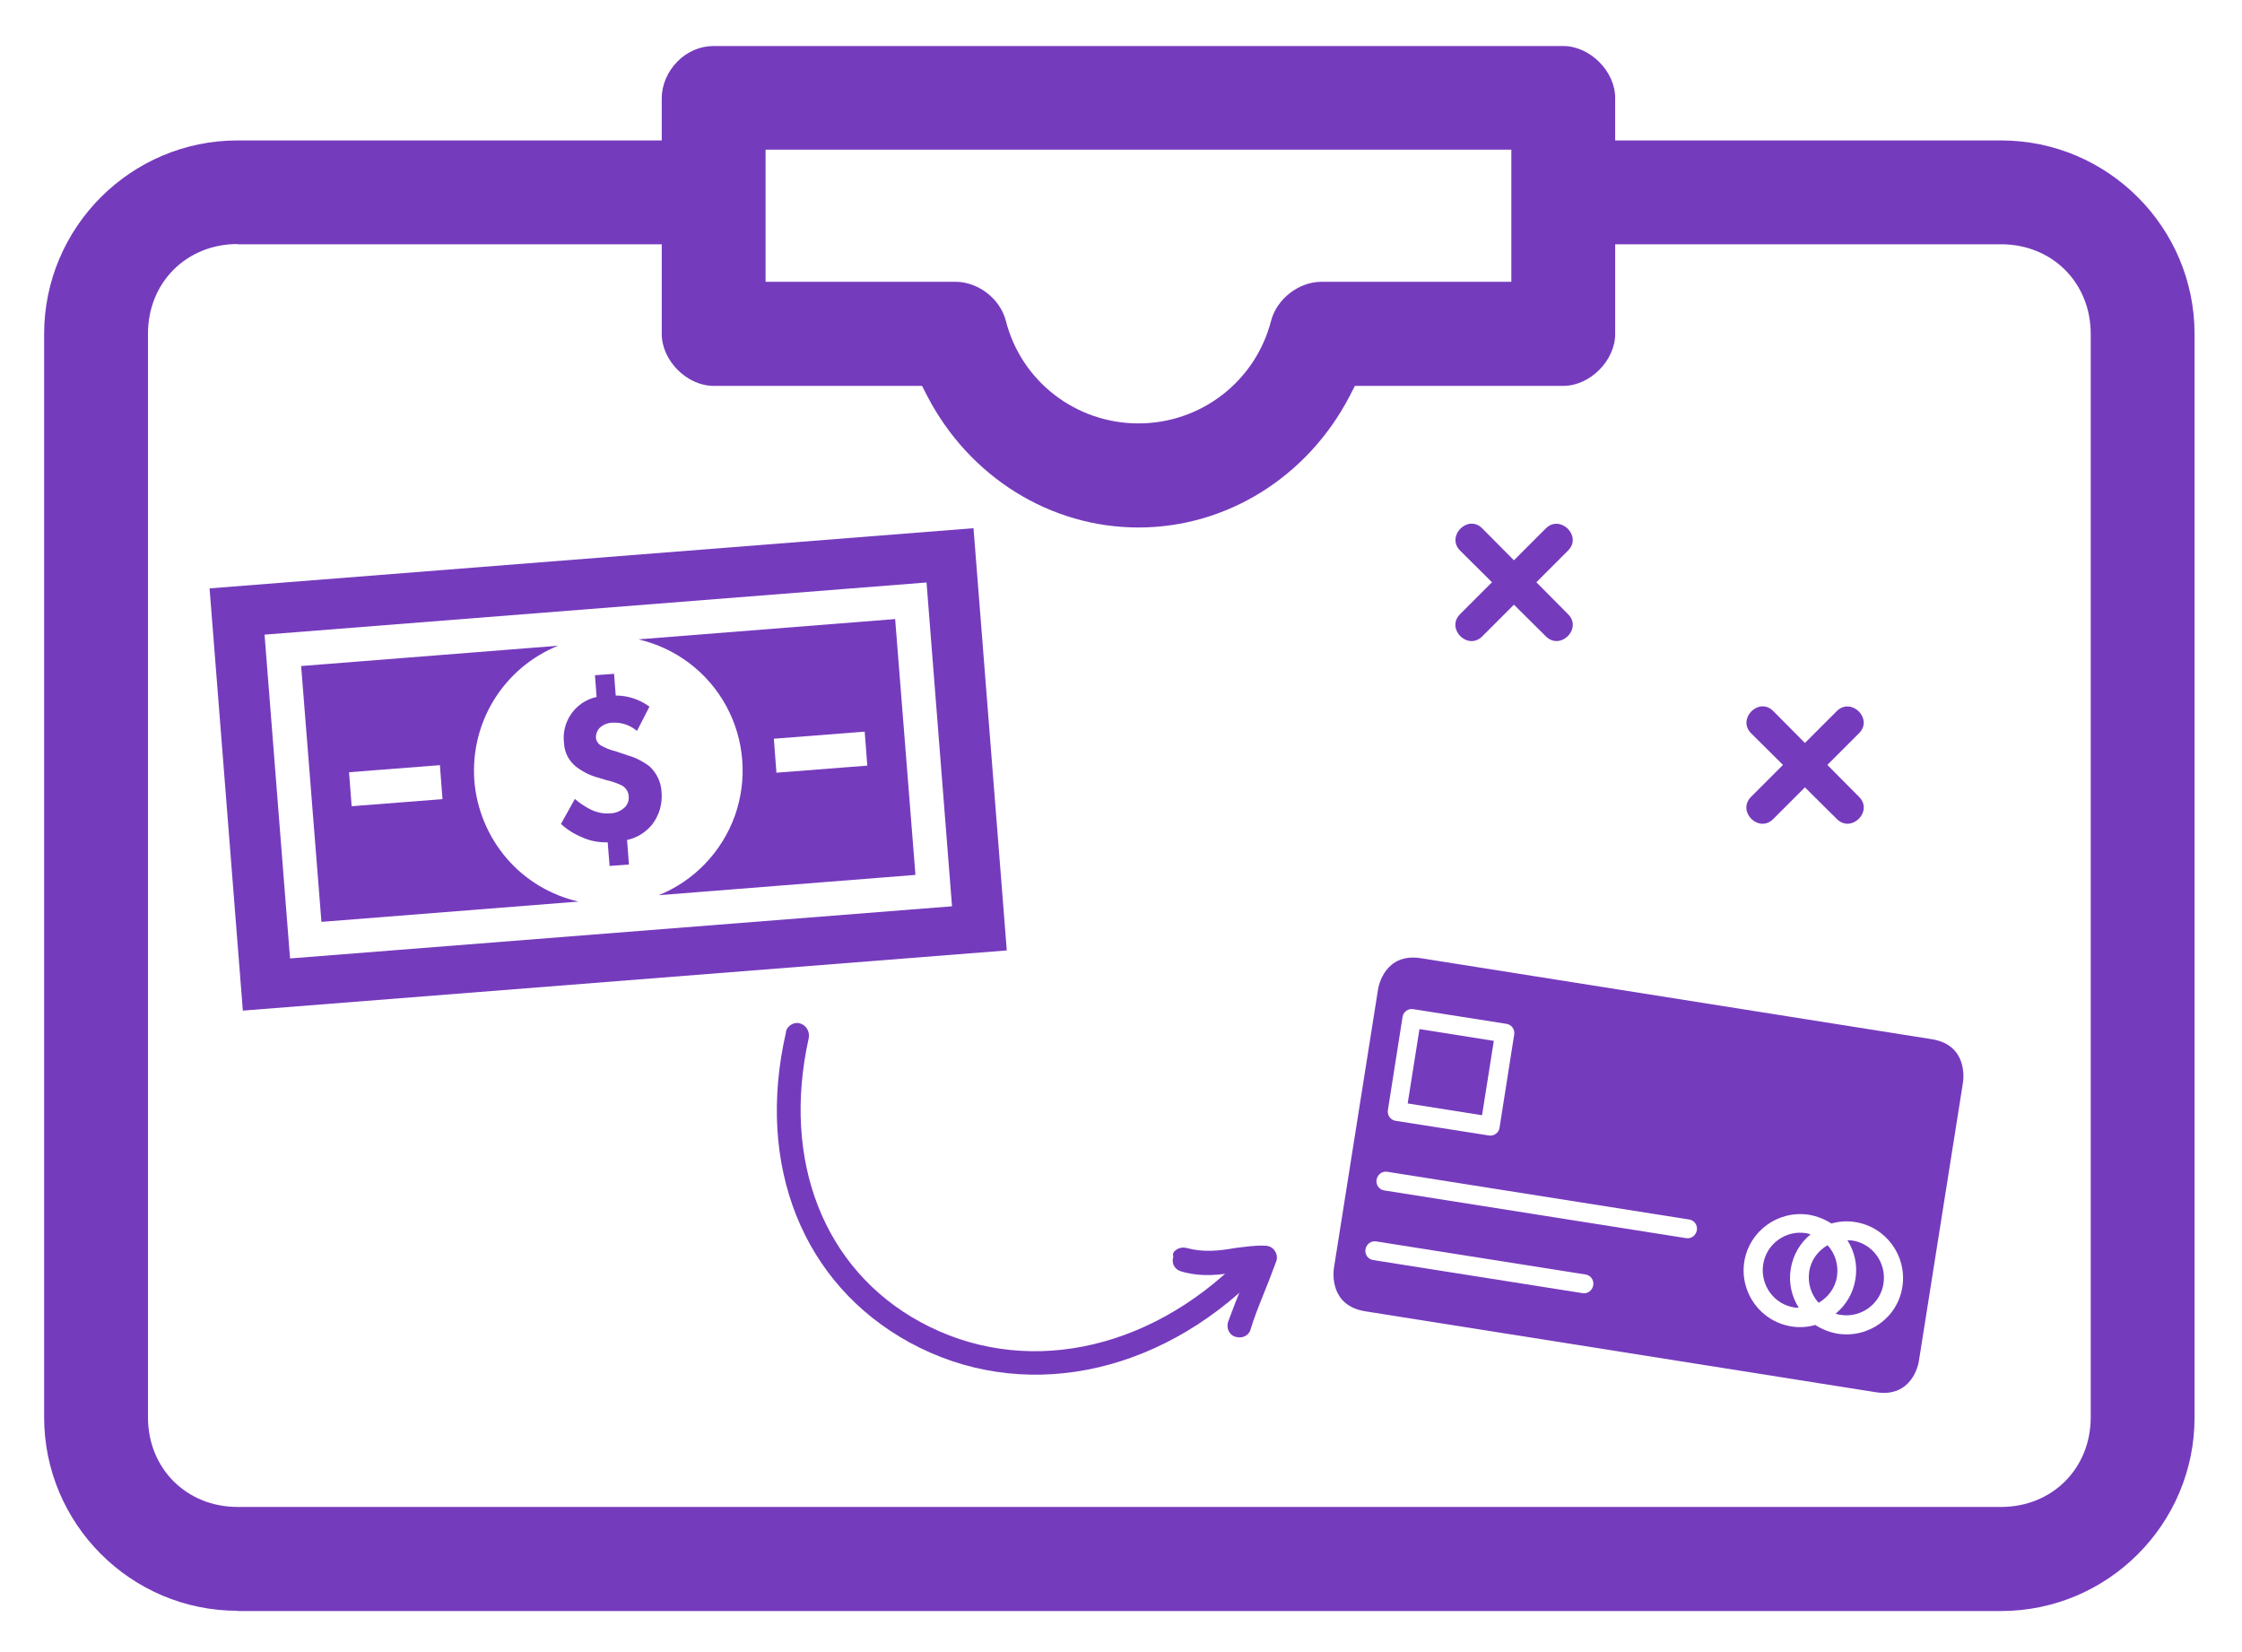 <?xml version="1.0" encoding="UTF-8"?><svg id="Purple" xmlns="http://www.w3.org/2000/svg" viewBox="0 0 95 70"><defs><style>.cls-1,.cls-2{fill:#753bbd;}.cls-2{fill-rule:evenodd;}</style></defs><path class="cls-1" d="m10.07,68.25c-4.52,0-8.2-3.68-8.2-8.2V14.15c0-4.52,3.68-8.2,8.2-8.2h17.97v-1.8c0-.55.25-1.13.67-1.55.42-.42.96-.65,1.53-.65h36c1.13,0,2.2,1.07,2.2,2.2v1.8h16.35c4.52,0,8.2,3.68,8.2,8.2v45.91c0,4.52-3.68,8.2-8.2,8.2H10.07Zm0-57.91c-2.17,0-3.8,1.63-3.8,3.8v45.91c0,2.17,1.63,3.8,3.8,3.8h74.72c2.17,0,3.8-1.63,3.8-3.8V14.15c0-2.17-1.63-3.8-3.8-3.8h-16.35v3.8c0,1.13-1.07,2.2-2.2,2.2h-8.83l-.22.43c-1.79,3.44-5.22,5.57-8.95,5.57s-7.16-2.13-8.95-5.57l-.22-.43h-8.83c-1.13,0-2.2-1.07-2.2-2.2v-3.8H10.07Zm22.37,1.6h8.05c.96,0,1.89.72,2.13,1.65.65,2.56,2.96,4.35,5.62,4.35s4.96-1.79,5.62-4.35c.24-.92,1.17-1.65,2.13-1.65h8.05v-5.6h-31.6v5.6Z"/><path class="cls-1" d="m40.34,38.4l-28.05,2.21-1.08-13.72,28.05-2.21,1.08,13.72Zm-31.46-13.47l1.41,17.89,32.37-2.55-1.41-17.89-32.37,2.55Z"/><path class="cls-1" d="m36.75,32.44l-3.85.3-.11-1.44,3.85-.3.11,1.44Zm-9.7-5.35c1.59.37,2.94,1.39,3.72,2.82.78,1.43.91,3.12.37,4.65-.55,1.53-1.72,2.76-3.23,3.37l10.88-.86-.86-10.84-10.88.86Z"/><path class="cls-1" d="m18.75,33.86l-3.85.3-.11-1.44,3.85-.3.11,1.44Zm1.35-.77c-.09-1.21.2-2.42.84-3.45.64-1.03,1.59-1.83,2.71-2.28l-10.89.86.86,10.84,10.89-.86c-1.18-.27-2.25-.91-3.04-1.83-.79-.92-1.27-2.07-1.37-3.28h0Z"/><path class="cls-1" d="m26.02,28.55l.07.92c.52,0,1.02.17,1.43.47l-.53,1.03h0c-.28-.24-.65-.37-1.02-.35-.21,0-.41.08-.56.22-.1.1-.16.25-.16.39,0,.14.08.27.2.35.2.11.41.2.63.25l.53.18c.33.09.63.25.9.45.31.28.5.67.52,1.08.05.5-.09,1-.4,1.4-.27.33-.64.56-1.06.65l.08,1.04-.82.06-.08-1c-.38.01-.76-.06-1.1-.22-.32-.13-.62-.32-.88-.56l.59-1.06c.19.17.4.31.63.43.27.14.57.21.87.18.22,0,.43-.09.6-.24.13-.12.2-.3.18-.48-.01-.2-.13-.38-.31-.47-.21-.1-.43-.17-.65-.22l-.33-.1h0c-.35-.09-.68-.26-.96-.48-.29-.24-.47-.59-.49-.97-.12-.91.47-1.77,1.38-1.97l-.07-.92.82-.06Z"/><path class="cls-1" d="m33.42,43.5c.12-.12.28-.19.47-.14.26.07.43.33.38.62-1.16,5.2.64,9.8,4.72,12.03,4.3,2.35,9.61,1.31,13.58-2.66l.14-.14c.21-.21.52-.19.71,0s.19.52,0,.71l-.14.14c-4.27,4.27-10.04,5.39-14.74,2.82-4.51-2.47-6.53-7.48-5.24-13.12,0-.1.05-.19.12-.26h0Z"/><path class="cls-1" d="m49.79,53c.12-.12.31-.17.5-.12.71.19,1.35.12,2.04,0,.43-.05.83-.12,1.28-.1.14,0,.31.07.4.21.1.14.12.31.07.45-.19.52-.38,1-.57,1.47-.19.47-.38.95-.52,1.42-.07.26-.36.4-.64.31-.26-.07-.4-.36-.31-.64.19-.52.38-1,.57-1.47.1-.24.19-.47.28-.71-.12.02-.26.02-.4.07-.74.12-1.57.24-2.44-.02-.26-.07-.43-.33-.33-.62-.05-.14.02-.21.07-.26h0Z"/><path class="cls-1" d="m77.06,55.2c.4-.23.71-.63.78-1.13s-.09-.97-.4-1.31c-.4.23-.71.63-.78,1.13s.09.97.4,1.31Z"/><path class="cls-1" d="m77.99,55.71c.87.14,1.69-.46,1.82-1.33s-.46-1.69-1.33-1.82c-.07-.01-.13,0-.2-.01.3.47.44,1.05.34,1.65s-.4,1.1-.84,1.46c.06.02.13.04.19.05h0Z"/><path class="cls-1" d="m58.32,52.6l8.86,1.4c.22.03.37.24.33.46s-.24.37-.46.33l-8.86-1.4c-.22-.03-.37-.24-.33-.46s.24-.37.46-.33Zm.47-2.95l12.78,2.02c.22.03.37.24.33.46s-.24.37-.46.33l-12.78-2.02c-.22-.03-.37-.24-.33-.46s.24-.37.46-.33Zm.64-6.56c.03-.22.24-.37.46-.33l3.94.62c.22.03.37.24.33.46l-.62,3.94c-.03.22-.24.37-.46.33l-3.94-.62c-.22-.03-.37-.24-.33-.46l.62-3.94Zm17.22,8.38c.35.06.67.19.95.37.32-.09.67-.12,1.02-.06,1.3.21,2.19,1.43,1.99,2.74s-1.43,2.19-2.74,1.99c-.35-.06-.67-.19-.95-.37-.32.09-.67.12-1.02.06-1.3-.21-2.19-1.43-1.99-2.74.21-1.3,1.43-2.19,2.74-1.99Zm-18.8,4.09l21.64,3.43c1.52.24,1.8-1.17,1.82-1.33l1.87-11.81c.02-.16.19-1.58-1.33-1.82l-21.64-3.43c-1.52-.24-1.8,1.17-1.82,1.33l-1.87,11.81c-.02.16-.19,1.58,1.33,1.82Z"/><path class="cls-1" d="m76.02,55.4c.07.01.13,0,.2.01-.3-.47-.44-1.05-.34-1.65s.4-1.1.84-1.46c-.06-.02-.13-.04-.19-.05-.87-.14-1.69.46-1.82,1.33s.46,1.69,1.33,1.82h0Z"/><rect class="cls-1" x="59.88" y="43.83" width="3.19" height="3.19" transform="translate(6.99 99.04) rotate(-81)"/><path class="cls-2" d="m64.15,23.74l1.35-1.35c.61-.61,1.56.33.94.94l-1.34,1.34,1.34,1.35c.62.61-.32,1.56-.94.94l-1.35-1.34-1.34,1.34c-.61.62-1.56-.32-.94-.94l1.35-1.35-1.35-1.34c-.61-.61.33-1.56.94-.94l1.34,1.35Z"/><path class="cls-2" d="m76.48,31.48l1.35-1.35c.61-.61,1.56.33.94.94l-1.34,1.34,1.34,1.35c.62.61-.32,1.56-.94.94l-1.35-1.34-1.34,1.34c-.61.62-1.56-.32-.94-.94l1.35-1.35-1.35-1.34c-.61-.61.33-1.56.94-.94l1.34,1.35Z"/></svg>